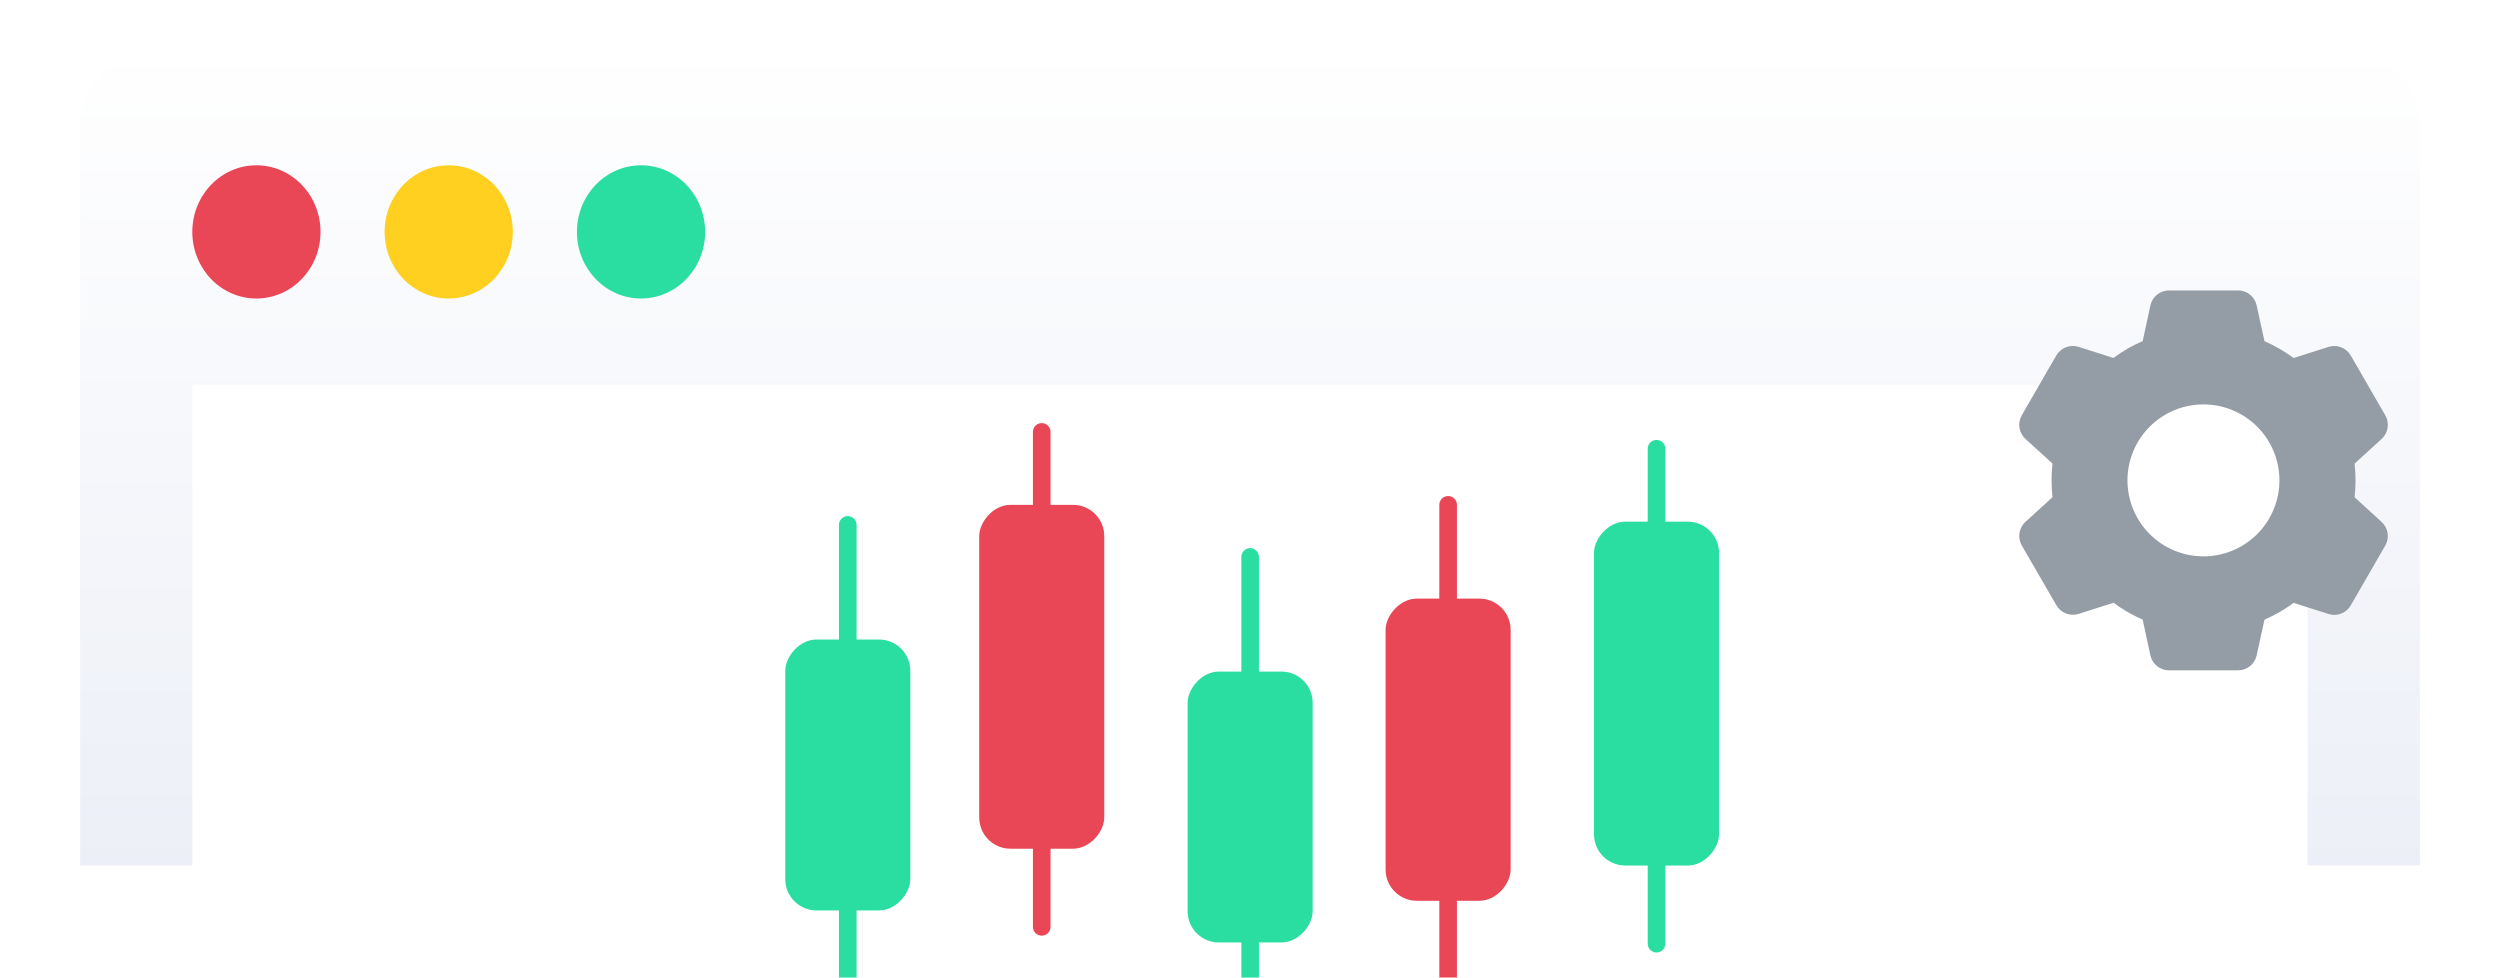 <svg width="156" height="61" viewBox="0 0 156 61" fill="none" xmlns="http://www.w3.org/2000/svg">
<g clip-path="url(#clip0_243_8706)">
<g filter="url(#filter0_d_243_8706)">
<path d="M10 2H146C149.314 2 152 4.686 152 8V55H4V8C4 4.686 6.686 2 10 2Z" fill="white"/>
</g>
<path fill-rule="evenodd" clip-rule="evenodd" d="M146 2.5C147.519 2.5 148.894 3.116 149.889 4.111C150.884 5.106 151.5 6.481 151.5 8V54.5H4.5V8C4.5 6.481 5.116 5.106 6.111 4.111C7.106 3.116 8.481 2.5 10 2.5H146Z" fill="url(#paint0_linear_243_8706)" stroke="white"/>
<path d="M16 18.627C18.209 18.627 20 16.766 20 14.471C20 12.175 18.209 10.314 16 10.314C13.791 10.314 12 12.175 12 14.471C12 16.766 13.791 18.627 16 18.627Z" fill="#E94656"/>
<path d="M28 18.627C30.209 18.627 32 16.766 32 14.471C32 12.175 30.209 10.314 28 10.314C25.791 10.314 24 12.175 24 14.471C24 16.766 25.791 18.627 28 18.627Z" fill="#FFD020"/>
<path d="M40 18.627C42.209 18.627 44 16.766 44 14.471C44 12.175 42.209 10.314 40 10.314C37.791 10.314 36 12.175 36 14.471C36 16.766 37.791 18.627 40 18.627Z" fill="#2ADEA1"/>
<path d="M144 24H12V61H144V24Z" fill="white"/>
<path d="M139.658 41.829H135.343C135.073 41.829 134.811 41.736 134.6 41.567C134.389 41.398 134.243 41.161 134.185 40.897L133.703 38.664C133.059 38.382 132.449 38.029 131.883 37.613L129.706 38.306C129.448 38.388 129.17 38.38 128.918 38.282C128.666 38.184 128.454 38.003 128.319 37.769L126.157 34.034C126.023 33.8 125.973 33.527 126.015 33.26C126.056 32.993 126.187 32.748 126.386 32.566L128.075 31.025C127.998 30.327 127.998 29.622 128.075 28.924L126.386 27.387C126.187 27.204 126.056 26.959 126.014 26.692C125.973 26.425 126.023 26.152 126.157 25.917L128.314 22.18C128.45 21.946 128.661 21.765 128.913 21.667C129.165 21.569 129.443 21.561 129.701 21.643L131.879 22.337C132.168 22.123 132.469 21.924 132.779 21.744C133.079 21.576 133.387 21.423 133.703 21.286L134.186 19.056C134.244 18.791 134.39 18.555 134.6 18.385C134.811 18.216 135.073 18.123 135.343 18.123H139.658C139.928 18.123 140.19 18.216 140.4 18.385C140.611 18.555 140.757 18.791 140.814 19.056L141.303 21.288C141.946 21.571 142.556 21.924 143.122 22.339L145.301 21.645C145.558 21.564 145.836 21.572 146.088 21.67C146.34 21.767 146.551 21.948 146.686 22.182L148.844 25.92C149.119 26.402 149.024 27.012 148.615 27.388L146.926 28.929C147.003 29.627 147.003 30.331 146.926 31.029L148.615 32.57C149.024 32.947 149.119 33.556 148.844 34.039L146.686 37.776C146.551 38.011 146.34 38.191 146.088 38.289C145.835 38.387 145.557 38.395 145.3 38.313L143.122 37.62C142.557 38.036 141.947 38.388 141.304 38.67L140.814 40.897C140.757 41.161 140.61 41.397 140.4 41.567C140.19 41.736 139.928 41.828 139.658 41.829ZM137.496 25.235C136.238 25.235 135.032 25.734 134.143 26.623C133.254 27.512 132.754 28.718 132.754 29.976C132.754 31.233 133.254 32.439 134.143 33.328C135.032 34.217 136.238 34.717 137.496 34.717C138.753 34.717 139.959 34.217 140.848 33.328C141.737 32.439 142.237 31.233 142.237 29.976C142.237 28.718 141.737 27.512 140.848 26.623C139.959 25.734 138.753 25.235 137.496 25.235Z" fill="#949CA6"/>
<rect width="7.803" height="21.457" rx="1.951" transform="matrix(-1 0 0 1 107.268 32.552)" fill="#2ADEA1"/>
<path d="M103.367 28V58.885" stroke="#2ADEA1" stroke-width="1.099" stroke-linecap="round"/>
<path d="M65.004 26.951V57.836" stroke="#E94656" stroke-width="1.099" stroke-linecap="round"/>
<path d="M90.363 31.502V62.387" stroke="#E94656" stroke-width="1.099" stroke-linecap="round"/>
<path d="M78.009 34.753V65.638" stroke="#2ADEA1" stroke-width="1.099" stroke-linecap="round"/>
<path d="M52.901 32.753V63.638" stroke="#2ADEA1" stroke-width="1.099" stroke-linecap="round"/>
<rect width="7.803" height="21.457" rx="1.951" transform="matrix(-1 0 0 1 68.906 31.502)" fill="#E94656"/>
<rect width="7.803" height="18.856" rx="1.951" transform="matrix(-1 0 0 1 94.264 37.354)" fill="#E94656"/>
<rect width="7.803" height="16.905" rx="1.951" transform="matrix(-1 0 0 1 81.91 41.906)" fill="#2ADEA1"/>
<rect width="7.803" height="16.905" rx="1.951" transform="matrix(-1 0 0 1 56.803 39.906)" fill="#2ADEA1"/>
</g>
<defs>
<filter id="filter0_d_243_8706" x="0" y="0" width="156" height="61" filterUnits="userSpaceOnUse" color-interpolation-filters="sRGB">
<feFlood flood-opacity="0" result="BackgroundImageFix"/>
<feColorMatrix in="SourceAlpha" type="matrix" values="0 0 0 0 0 0 0 0 0 0 0 0 0 0 0 0 0 0 127 0" result="hardAlpha"/>
<feOffset dy="2"/>
<feGaussianBlur stdDeviation="2"/>
<feColorMatrix type="matrix" values="0 0 0 0 0.553 0 0 0 0 0.471 0 0 0 0 1 0 0 0 0.199 0"/>
<feBlend mode="normal" in2="BackgroundImageFix" result="effect1_dropShadow_243_8706"/>
<feBlend mode="normal" in="SourceGraphic" in2="effect1_dropShadow_243_8706" result="shape"/>
</filter>
<linearGradient id="paint0_linear_243_8706" x1="78" y1="2.5" x2="78" y2="54.5" gradientUnits="userSpaceOnUse">
<stop stop-color="white"/>
<stop offset="1" stop-color="#ECEFF7"/>
</linearGradient>
<clipPath id="clip0_243_8706">
<rect width="156" height="61" fill="white"/>
</clipPath>
</defs>
</svg>
